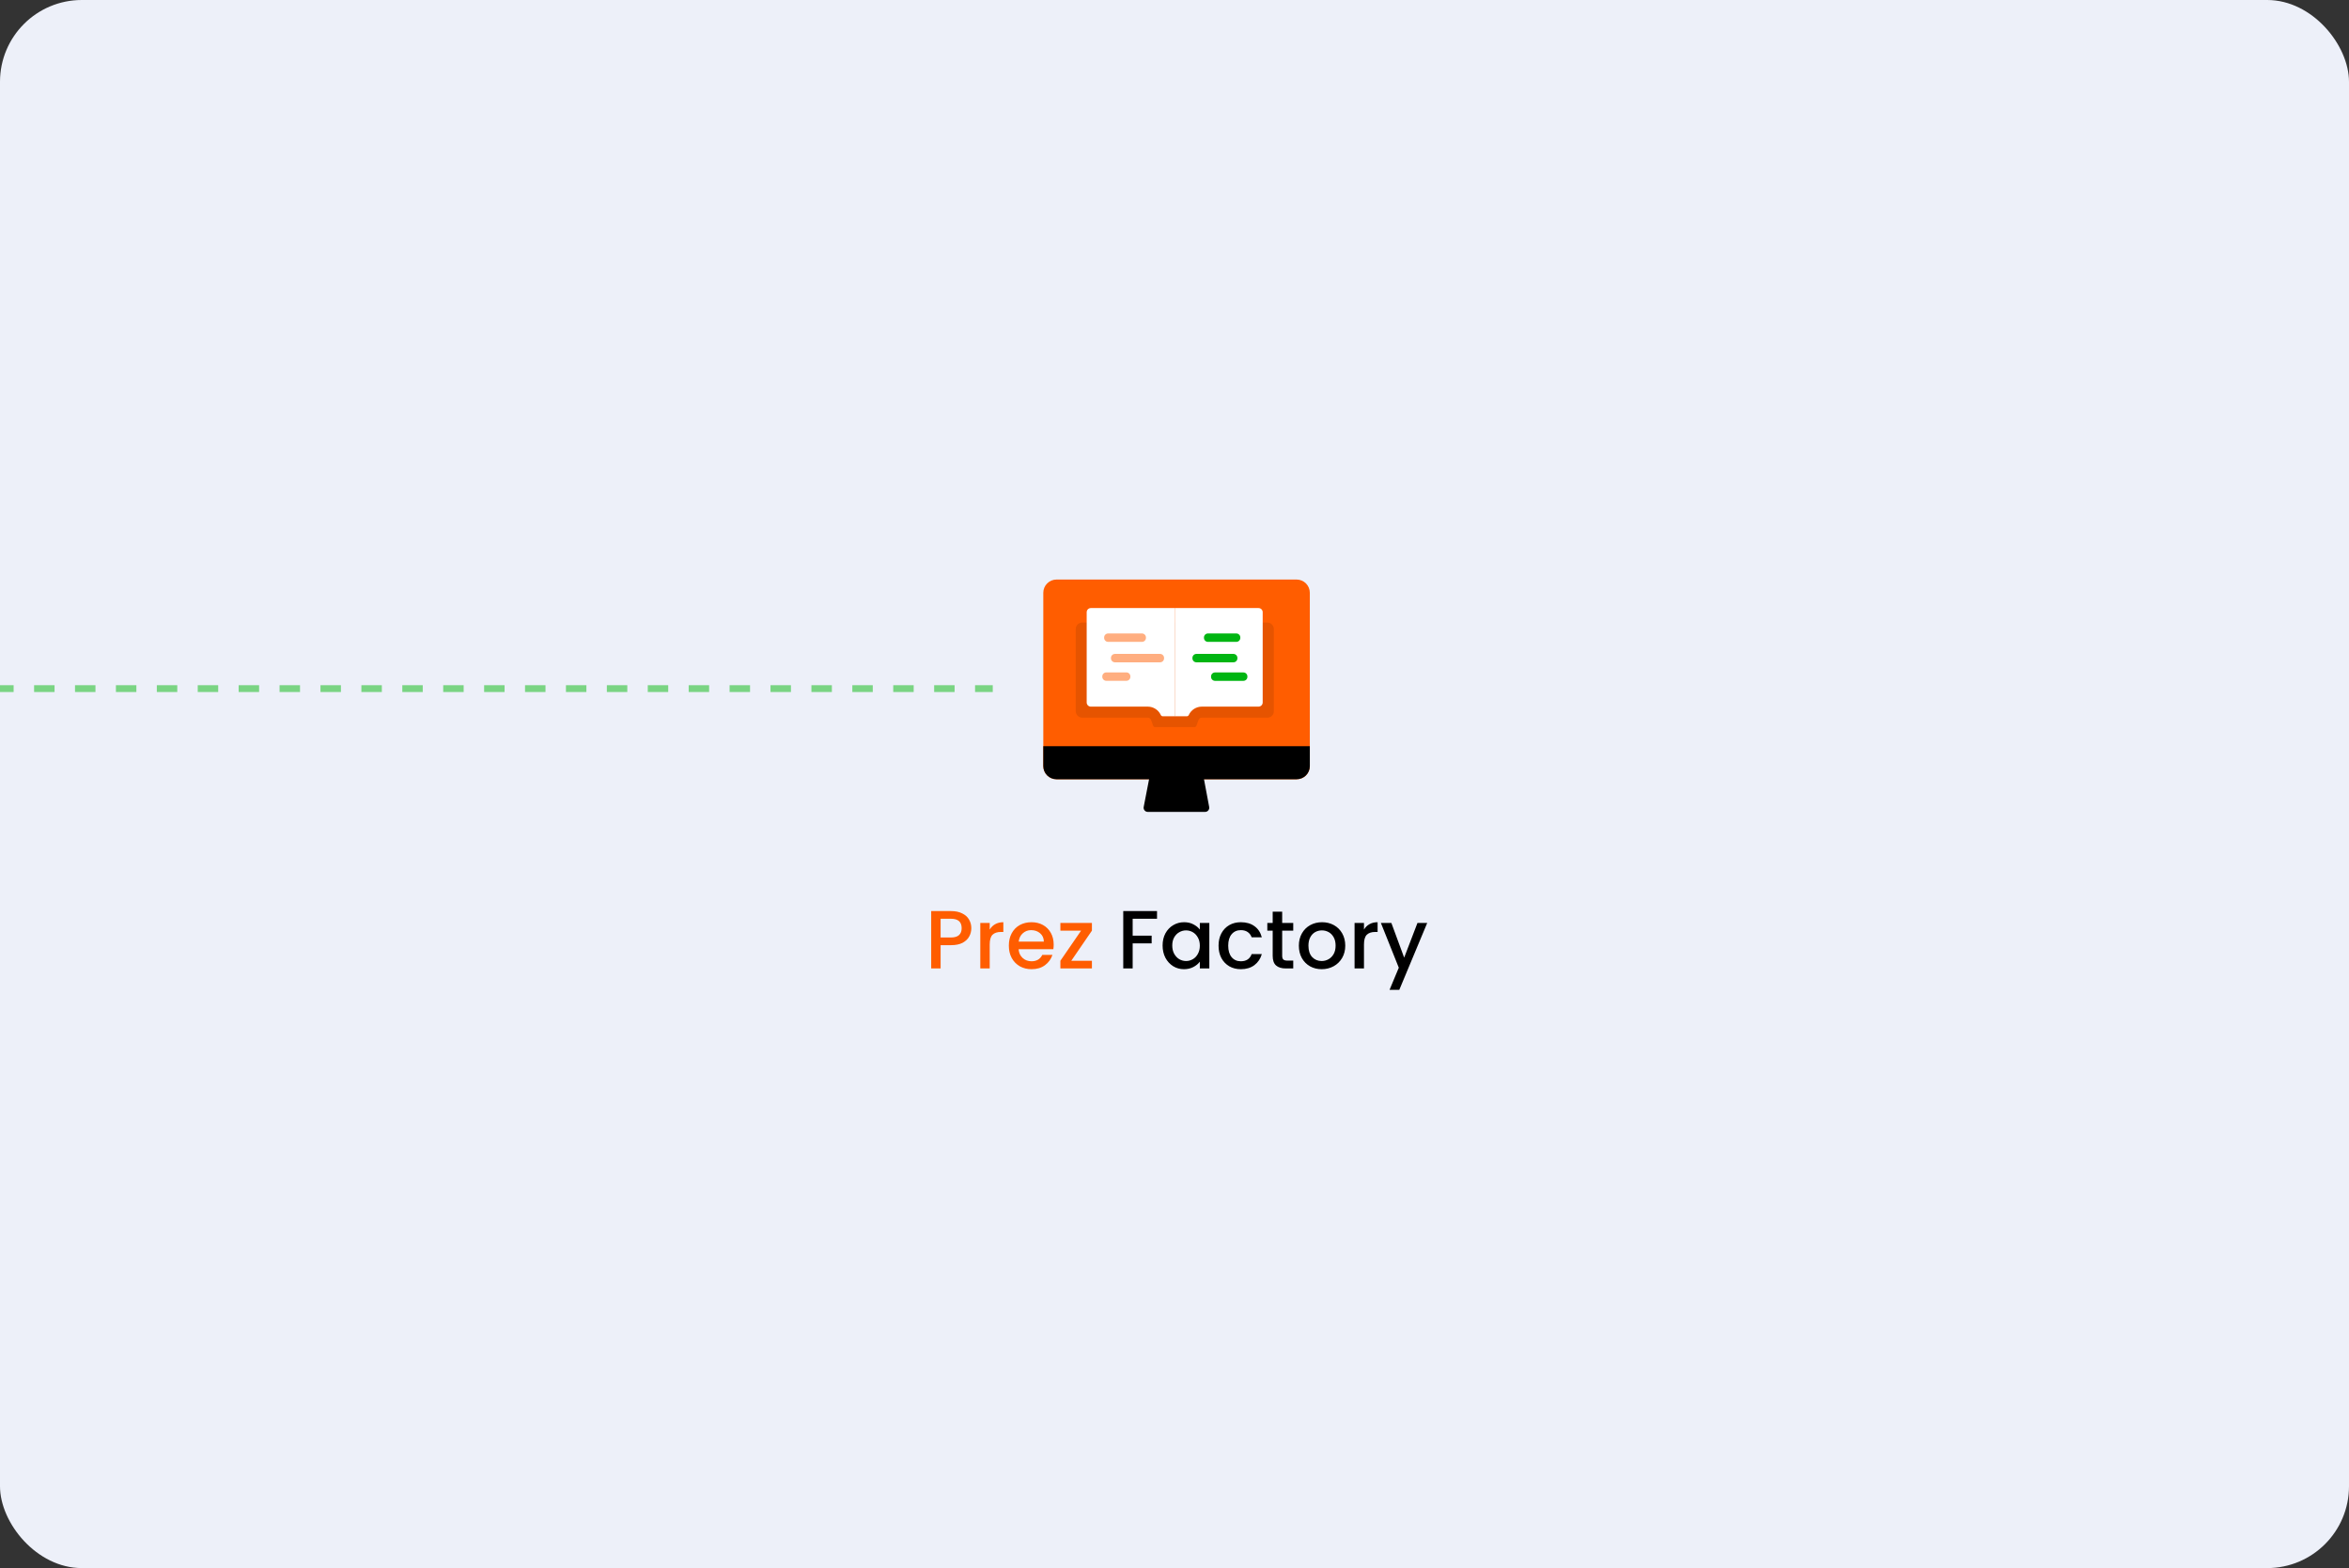 <svg width="689" height="460" viewBox="0 0 689 460" fill="none" xmlns="http://www.w3.org/2000/svg">
<rect x="0" y="0" width="689" height="460" fill="#333333" stroke="none"/>
<g clip-path="url(#clip0_196_3249)">
<rect width="689" height="460" rx="24" fill="#EDF0F9"/>
<g clip-path="url(#clip1_196_3249)">
<path d="M384.194 173.881V224.723C384.196 225.232 384.097 225.736 383.903 226.207C383.709 226.677 383.424 227.105 383.064 227.465C382.704 227.824 382.276 228.11 381.806 228.304C381.335 228.498 380.831 228.597 380.322 228.595H309.886C309.377 228.597 308.873 228.498 308.402 228.304C307.932 228.11 307.504 227.824 307.144 227.465C306.784 227.105 306.499 226.677 306.305 226.207C306.111 225.736 306.012 225.232 306.014 224.723V173.881C306.017 172.855 306.426 171.872 307.151 171.146C307.877 170.421 308.86 170.012 309.886 170.009H380.322C381.348 170.012 382.331 170.421 383.057 171.146C383.782 171.872 384.191 172.855 384.194 173.881Z" fill="#FF5D00"/>
<path d="M352.641 225.883H337.567L335.478 236.645C335.431 236.829 335.427 237.021 335.466 237.207C335.506 237.393 335.589 237.566 335.707 237.714C335.826 237.863 335.977 237.981 336.149 238.061C336.322 238.14 336.51 238.178 336.7 238.172H353.436C353.625 238.178 353.814 238.14 353.986 238.061C354.158 237.981 354.31 237.863 354.428 237.714C354.547 237.566 354.629 237.393 354.669 237.207C354.709 237.021 354.705 236.829 354.657 236.645L352.641 225.883Z" fill="black"/>
<path d="M351.591 218.896H306.014V224.723C306.014 225.75 306.422 226.735 307.148 227.461C307.874 228.187 308.859 228.595 309.886 228.595H380.322C381.349 228.595 382.334 228.187 383.06 227.461C383.786 226.735 384.194 225.75 384.194 224.723V218.896H351.591Z" fill="black"/>
<path d="M315.529 184.545V208.61C315.529 208.863 315.579 209.113 315.676 209.347C315.774 209.58 315.916 209.792 316.095 209.971C316.275 210.149 316.488 210.29 316.722 210.385C316.956 210.481 317.206 210.53 317.459 210.528H336.675C336.879 210.527 337.078 210.589 337.246 210.705C337.414 210.82 337.543 210.985 337.615 211.175L338.226 212.873C338.269 212.998 338.35 213.106 338.457 213.183C338.564 213.259 338.693 213.301 338.825 213.301H350.344C350.476 213.301 350.604 213.259 350.712 213.183C350.819 213.106 350.9 212.998 350.943 212.873L351.553 211.175C351.626 210.985 351.754 210.82 351.922 210.705C352.091 210.589 352.29 210.527 352.494 210.528H371.758C372.005 210.53 372.249 210.482 372.477 210.389C372.705 210.296 372.913 210.159 373.088 209.985C373.263 209.811 373.401 209.605 373.496 209.377C373.591 209.149 373.64 208.905 373.64 208.659V184.545C373.64 184.292 373.59 184.042 373.492 183.808C373.395 183.575 373.253 183.363 373.073 183.185C372.894 183.006 372.681 182.865 372.447 182.77C372.213 182.674 371.962 182.626 371.709 182.627H317.459C317.206 182.626 316.956 182.674 316.722 182.77C316.488 182.865 316.275 183.006 316.095 183.185C315.916 183.363 315.774 183.575 315.676 183.808C315.579 184.042 315.529 184.292 315.529 184.545Z" fill="black" fill-opacity="0.1"/>
<path d="M344.579 178.364V210.125H341.061C340.936 210.122 340.815 210.084 340.711 210.014C340.607 209.945 340.525 209.848 340.475 209.734C340.14 209.007 339.604 208.391 338.931 207.959C338.258 207.526 337.476 207.294 336.676 207.291H320.025C319.86 207.299 319.695 207.274 319.539 207.216C319.384 207.158 319.242 207.07 319.122 206.955C319.002 206.841 318.906 206.704 318.841 206.551C318.776 206.399 318.743 206.235 318.743 206.069V179.659C318.734 179.488 318.761 179.317 318.823 179.158C318.884 178.998 318.978 178.853 319.099 178.732C319.22 178.612 319.365 178.517 319.524 178.456C319.684 178.395 319.855 178.367 320.025 178.376L344.579 178.364Z" fill="white"/>
<path d="M344.579 178.364V210.125H348.109C348.234 210.122 348.355 210.084 348.459 210.014C348.563 209.945 348.645 209.848 348.696 209.734C349.031 209.007 349.566 208.391 350.239 207.959C350.912 207.526 351.695 207.294 352.495 207.291H369.145C369.469 207.291 369.78 207.162 370.009 206.933C370.238 206.704 370.367 206.393 370.367 206.069V179.659C370.375 179.493 370.349 179.328 370.292 179.173C370.234 179.017 370.145 178.875 370.031 178.755C369.917 178.635 369.779 178.54 369.627 178.475C369.475 178.41 369.311 178.376 369.145 178.376L344.579 178.364Z" fill="white"/>
<path d="M361.778 191.826H350.931C350.283 191.826 349.758 192.351 349.758 192.998V193.121C349.758 193.768 350.283 194.293 350.931 194.293H361.778C362.426 194.293 362.951 193.768 362.951 193.121V192.998C362.951 192.351 362.426 191.826 361.778 191.826Z" fill="#00B512"/>
<path d="M330.384 197.25H324.496C323.848 197.25 323.323 197.775 323.323 198.422V198.544C323.323 199.192 323.848 199.717 324.496 199.717H330.384C331.032 199.717 331.557 199.192 331.557 198.544V198.422C331.557 197.775 331.032 197.25 330.384 197.25Z" fill="#FFAE80"/>
<path d="M340.267 191.826H327.037C326.389 191.826 325.864 192.351 325.864 192.998V193.121C325.864 193.768 326.389 194.293 327.037 194.293H340.267C340.914 194.293 341.439 193.768 341.439 193.121V192.998C341.439 192.351 340.914 191.826 340.267 191.826Z" fill="#FFAE80"/>
<path d="M334.952 185.828H325.033C324.385 185.828 323.86 186.353 323.86 187.001V187.123C323.86 187.77 324.385 188.295 325.033 188.295H334.952C335.6 188.295 336.125 187.77 336.125 187.123V187.001C336.125 186.353 335.6 185.828 334.952 185.828Z" fill="#FFAE80"/>
<path d="M362.633 185.828H354.314C353.667 185.828 353.142 186.353 353.142 187.001V187.123C353.142 187.77 353.667 188.295 354.314 188.295H362.633C363.281 188.295 363.806 187.77 363.806 187.123V187.001C363.806 186.353 363.281 185.828 362.633 185.828Z" fill="#00B512"/>
<path d="M364.71 197.262H356.391C355.744 197.262 355.219 197.787 355.219 198.434V198.557C355.219 199.204 355.744 199.729 356.391 199.729H364.71C365.358 199.729 365.883 199.204 365.883 198.557V198.434C365.883 197.787 365.358 197.262 364.71 197.262Z" fill="#00B512"/>
</g>
<path d="M284.904 272.278C284.904 273.134 284.703 273.941 284.299 274.7C283.895 275.458 283.25 276.08 282.362 276.564C281.474 277.033 280.335 277.267 278.947 277.267H275.896V284.096H273.135V267.265H278.947C280.239 267.265 281.328 267.491 282.216 267.943C283.12 268.379 283.79 268.976 284.226 269.735C284.678 270.494 284.904 271.342 284.904 272.278ZM278.947 275.014C279.996 275.014 280.779 274.78 281.296 274.312C281.813 273.828 282.071 273.15 282.071 272.278C282.071 270.438 281.03 269.517 278.947 269.517H275.896V275.014H278.947ZM290.298 272.69C290.702 272.012 291.234 271.487 291.896 271.116C292.574 270.728 293.374 270.534 294.294 270.534V273.392H293.591C292.51 273.392 291.686 273.666 291.121 274.215C290.572 274.764 290.298 275.717 290.298 277.073V284.096H287.537V270.752H290.298V272.69ZM309.061 277.097C309.061 277.598 309.029 278.05 308.964 278.453H298.769C298.849 279.519 299.245 280.374 299.955 281.02C300.666 281.666 301.538 281.989 302.571 281.989C304.056 281.989 305.105 281.367 305.719 280.124H308.698C308.294 281.351 307.559 282.36 306.494 283.151C305.444 283.926 304.137 284.314 302.571 284.314C301.295 284.314 300.149 284.031 299.132 283.466C298.131 282.885 297.34 282.078 296.759 281.044C296.194 279.995 295.911 278.784 295.911 277.412C295.911 276.04 296.186 274.837 296.735 273.804C297.3 272.754 298.083 271.947 299.084 271.382C300.101 270.817 301.263 270.534 302.571 270.534C303.83 270.534 304.952 270.809 305.937 271.358C306.922 271.907 307.689 272.682 308.237 273.683C308.786 274.667 309.061 275.806 309.061 277.097ZM306.179 276.225C306.163 275.208 305.8 274.393 305.089 273.779C304.379 273.166 303.499 272.859 302.45 272.859C301.497 272.859 300.682 273.166 300.004 273.779C299.326 274.377 298.922 275.192 298.793 276.225H306.179ZM314.224 281.844H320.278V284.096H311.027V281.844L317.105 273.004H311.027V270.752H320.278V273.004L314.224 281.844Z" fill="#FF5D00"/>
<path d="M339.372 267.265V269.517H332.228V274.482H337.798V276.734H332.228V284.096H329.467V267.265H339.372ZM341.01 277.363C341.01 276.023 341.284 274.837 341.833 273.804C342.398 272.77 343.157 271.971 344.11 271.406C345.078 270.825 346.144 270.534 347.306 270.534C348.356 270.534 349.268 270.744 350.043 271.164C350.834 271.568 351.463 272.076 351.932 272.69V270.752H354.717V284.096H351.932V282.11C351.463 282.74 350.826 283.264 350.019 283.684C349.211 284.104 348.291 284.314 347.258 284.314C346.112 284.314 345.062 284.023 344.11 283.442C343.157 282.845 342.398 282.021 341.833 280.972C341.284 279.906 341.01 278.703 341.01 277.363ZM351.932 277.412C351.932 276.492 351.738 275.693 351.35 275.014C350.979 274.336 350.487 273.82 349.873 273.465C349.26 273.109 348.598 272.932 347.887 272.932C347.177 272.932 346.515 273.109 345.902 273.465C345.288 273.804 344.788 274.312 344.4 274.99C344.029 275.652 343.843 276.443 343.843 277.363C343.843 278.284 344.029 279.091 344.4 279.785C344.788 280.479 345.288 281.012 345.902 281.383C346.531 281.739 347.193 281.916 347.887 281.916C348.598 281.916 349.26 281.739 349.873 281.383C350.487 281.028 350.979 280.512 351.35 279.834C351.738 279.139 351.932 278.332 351.932 277.412ZM357.422 277.412C357.422 276.04 357.697 274.837 358.246 273.804C358.811 272.754 359.586 271.947 360.571 271.382C361.555 270.817 362.685 270.534 363.961 270.534C365.575 270.534 366.907 270.922 367.957 271.697C369.022 272.456 369.741 273.545 370.112 274.966H367.133C366.891 274.304 366.504 273.787 365.971 273.416C365.438 273.045 364.768 272.859 363.961 272.859C362.831 272.859 361.927 273.263 361.249 274.07C360.587 274.861 360.256 275.975 360.256 277.412C360.256 278.849 360.587 279.971 361.249 280.778C361.927 281.585 362.831 281.989 363.961 281.989C365.559 281.989 366.617 281.287 367.133 279.882H370.112C369.724 281.238 368.998 282.32 367.932 283.127C366.867 283.918 365.543 284.314 363.961 284.314C362.685 284.314 361.555 284.031 360.571 283.466C359.586 282.885 358.811 282.078 358.246 281.044C357.697 279.995 357.422 278.784 357.422 277.412ZM376.084 273.004V280.391C376.084 280.891 376.197 281.254 376.423 281.48C376.665 281.69 377.069 281.795 377.634 281.795H379.329V284.096H377.149C375.906 284.096 374.954 283.805 374.292 283.224C373.63 282.643 373.299 281.698 373.299 280.391V273.004H371.725V270.752H373.299V267.435H376.084V270.752H379.329V273.004H376.084ZM387.661 284.314C386.402 284.314 385.264 284.031 384.247 283.466C383.23 282.885 382.43 282.078 381.849 281.044C381.268 279.995 380.977 278.784 380.977 277.412C380.977 276.056 381.276 274.853 381.873 273.804C382.471 272.754 383.286 271.947 384.319 271.382C385.353 270.817 386.507 270.534 387.782 270.534C389.058 270.534 390.212 270.817 391.245 271.382C392.279 271.947 393.094 272.754 393.691 273.804C394.288 274.853 394.587 276.056 394.587 277.412C394.587 278.768 394.28 279.971 393.667 281.02C393.053 282.07 392.214 282.885 391.148 283.466C390.099 284.031 388.937 284.314 387.661 284.314ZM387.661 281.916C388.372 281.916 389.033 281.747 389.647 281.408C390.277 281.069 390.785 280.56 391.173 279.882C391.56 279.204 391.754 278.381 391.754 277.412C391.754 276.443 391.568 275.628 391.197 274.966C390.826 274.288 390.333 273.779 389.72 273.44C389.106 273.101 388.444 272.932 387.734 272.932C387.024 272.932 386.362 273.101 385.748 273.44C385.151 273.779 384.674 274.288 384.319 274.966C383.964 275.628 383.787 276.443 383.787 277.412C383.787 278.849 384.15 279.963 384.876 280.754C385.619 281.529 386.547 281.916 387.661 281.916ZM400.077 272.69C400.481 272.012 401.013 271.487 401.675 271.116C402.353 270.728 403.152 270.534 404.073 270.534V273.392H403.37C402.289 273.392 401.465 273.666 400.9 274.215C400.351 274.764 400.077 275.717 400.077 277.073V284.096H397.316V270.752H400.077V272.69ZM418.622 270.752L410.437 290.368H407.579L410.291 283.878L405.036 270.752H408.112L411.865 280.923L415.764 270.752H418.622Z" fill="black"/>
<path d="M-302 202L291.193 202" stroke="#7AD483" stroke-width="2" stroke-dasharray="6 6"/>
</g>
<defs>
<clipPath id="clip0_196_3249">
<rect width="689" height="460" rx="24" fill="white"/>
</clipPath>
<clipPath id="clip1_196_3249">
<rect width="78.181" height="78.181" fill="white" transform="translate(306.014 165)"/>
</clipPath>
</defs>
</svg>
